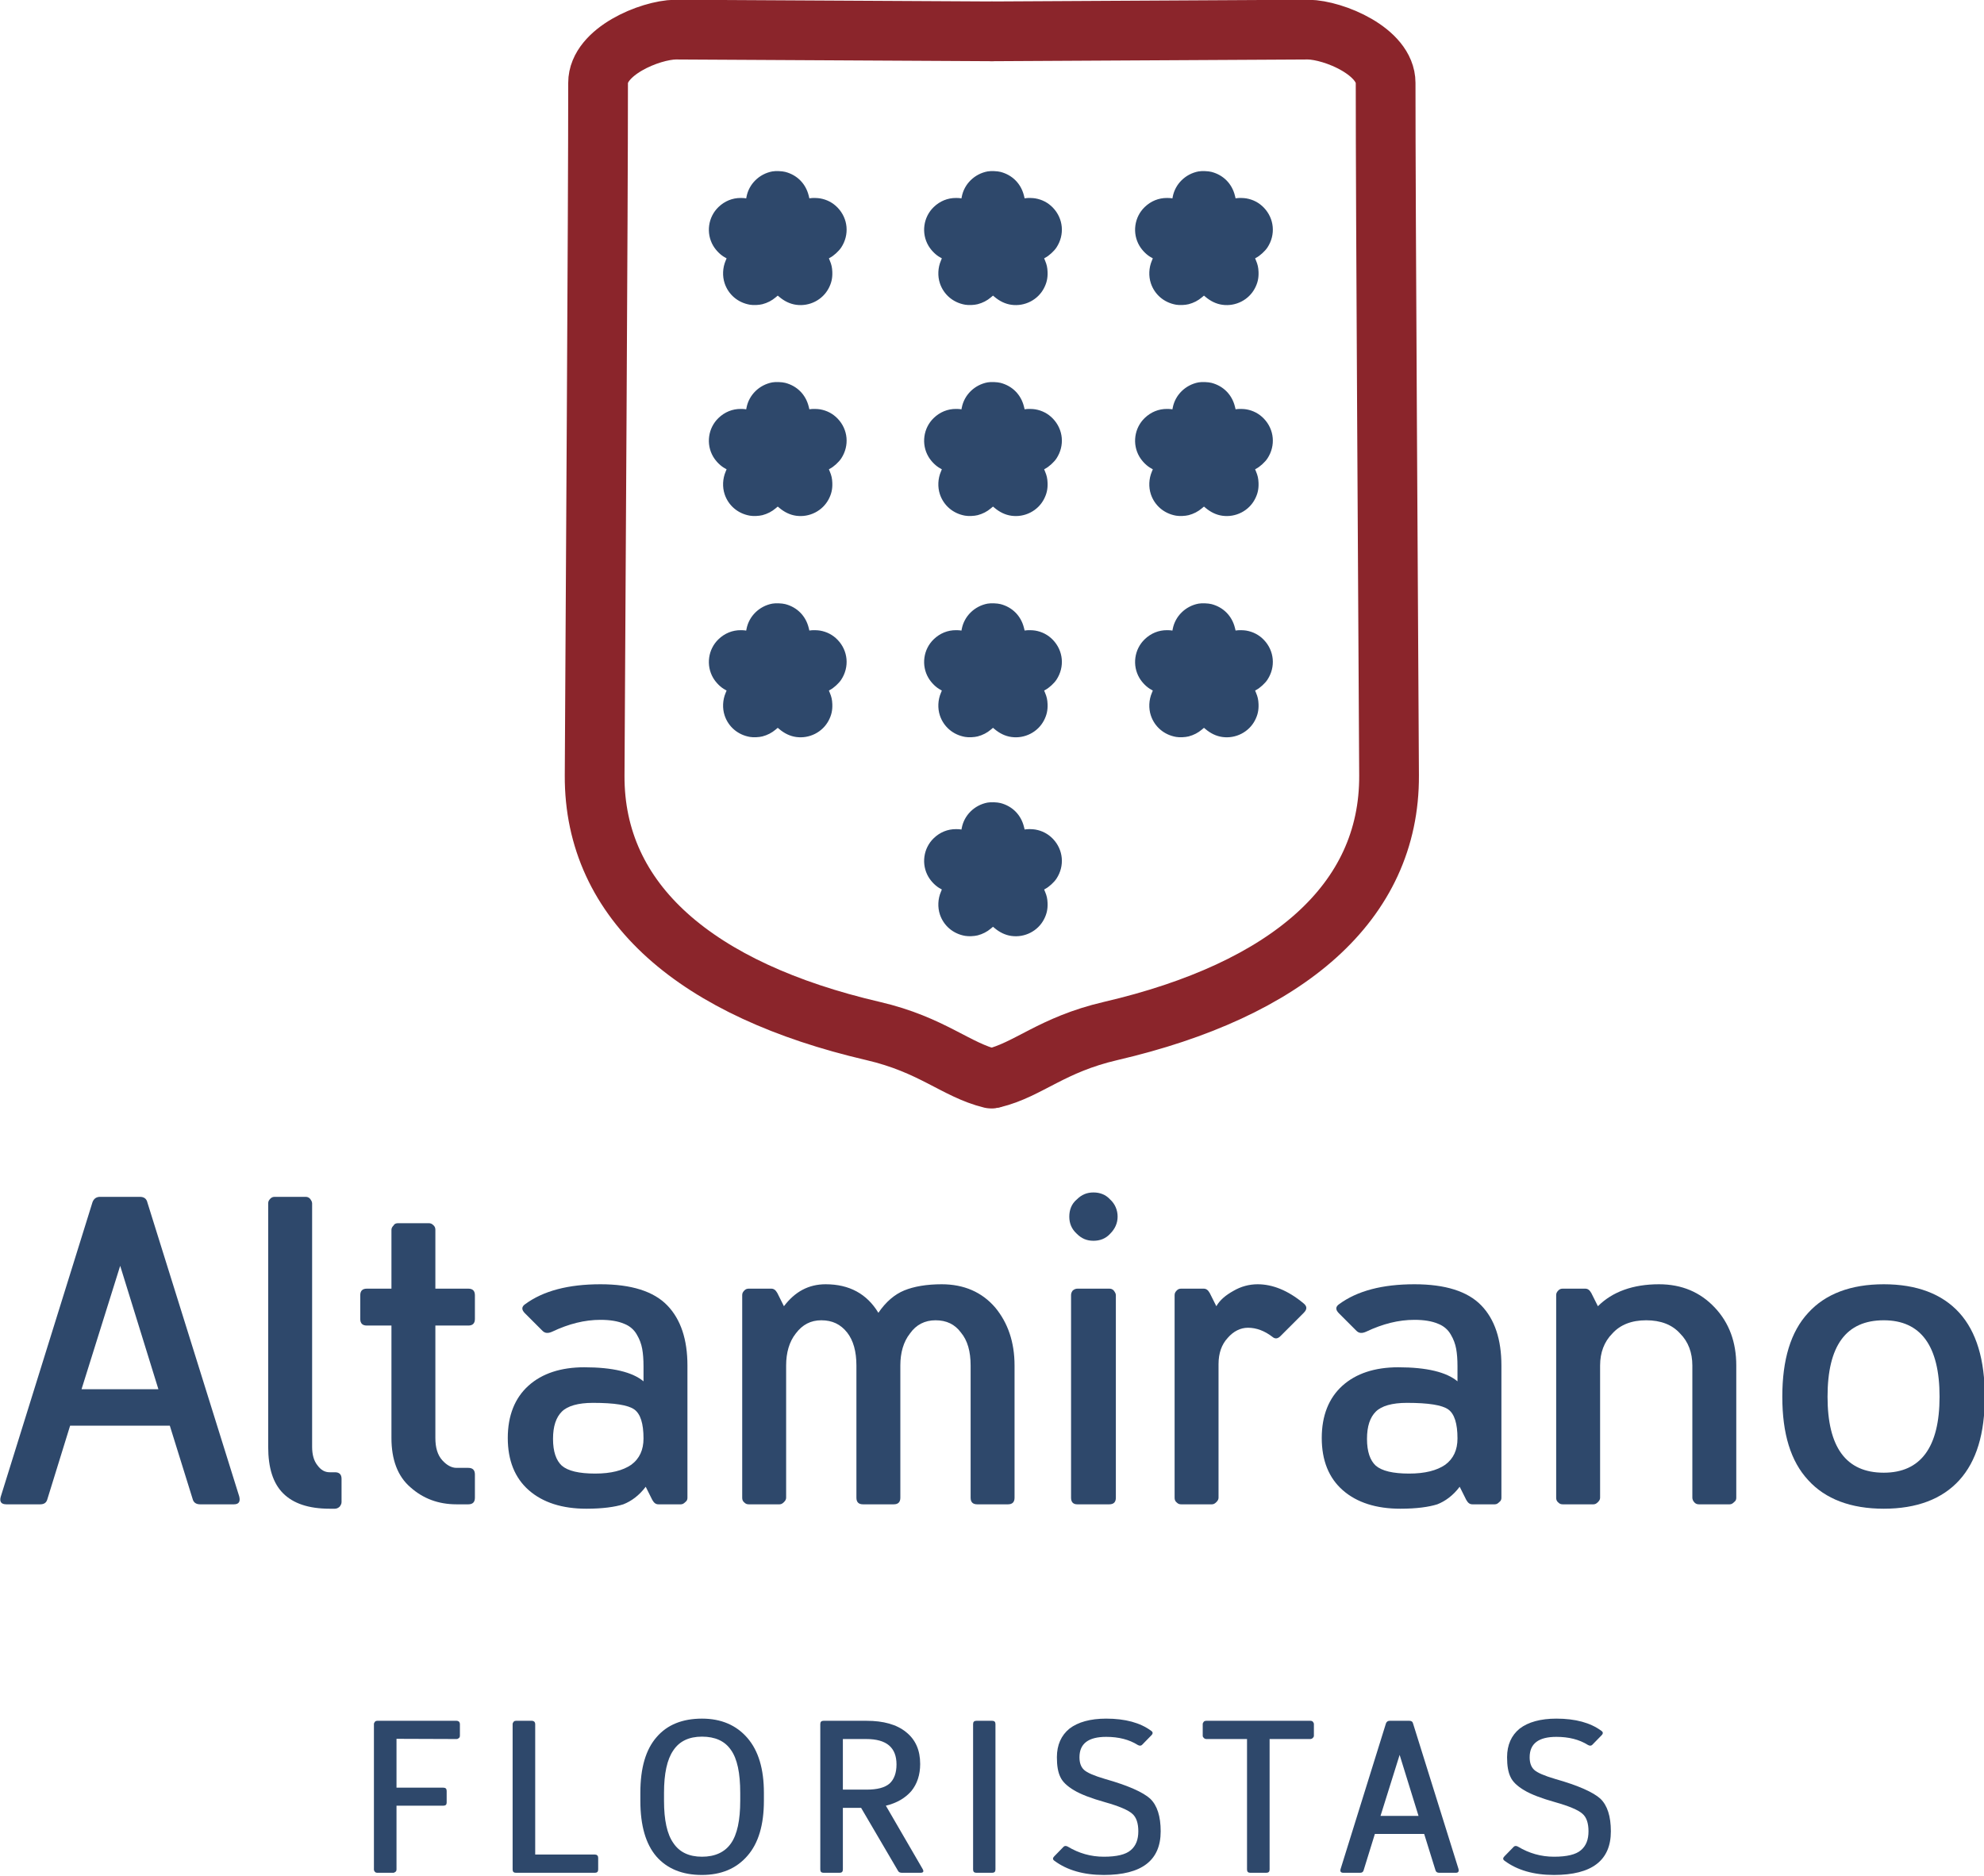 <?xml version="1.0" encoding="UTF-8"?>
<svg xmlns="http://www.w3.org/2000/svg" xmlns:xlink="http://www.w3.org/1999/xlink" xmlns:serif="http://www.serif.com/" width="100%" height="100%" viewBox="0 0 664 628" xml:space="preserve" style="fill-rule:evenodd;clip-rule:evenodd;stroke-linecap:round;stroke-linejoin:round;stroke-miterlimit:1.5;">    <g transform="matrix(1,0,0,1,-208.013,-221.35)">        <g transform="matrix(0.956,0,0,0.956,-197.544,205.313)">            <g>                <g>                    <g transform="matrix(1.527,0,0,1.527,-81.504,-373.237)">                        <g transform="matrix(0.606,0,0,0.606,329.237,600.306)">                            <g transform="matrix(166.182,0,0,166.182,0,0)">                                <path d="M0.564,-0.018C0.567,-0.006 0.563,-0 0.552,-0L0.475,-0C0.466,-0 0.46,-0.004 0.458,-0.012L0.406,-0.179L0.179,-0.179L0.127,-0.011C0.125,-0.004 0.12,-0 0.111,-0L0.034,-0C0.022,-0 0.018,-0.006 0.021,-0.017L0.23,-0.688C0.233,-0.696 0.239,-0.7 0.247,-0.7L0.338,-0.7C0.347,-0.7 0.353,-0.696 0.355,-0.687L0.564,-0.018ZM0.205,-0.262L0.38,-0.262L0.293,-0.543L0.205,-0.262Z" style="fill:rgb(46,72,107);fill-rule:nonzero;"></path>                            </g>                            <g transform="matrix(166.182,0,0,166.182,93.883,0)">                                <path d="M0.232,-0.005C0.232,-0.001 0.23,0.002 0.228,0.005C0.225,0.008 0.221,0.01 0.217,0.01L0.205,0.01C0.157,0.01 0.122,-0.002 0.099,-0.025C0.076,-0.048 0.065,-0.083 0.065,-0.131L0.065,-0.685C0.065,-0.689 0.066,-0.692 0.07,-0.696C0.073,-0.699 0.076,-0.7 0.08,-0.7L0.15,-0.7C0.154,-0.7 0.157,-0.699 0.16,-0.696C0.163,-0.692 0.165,-0.689 0.165,-0.685L0.165,-0.131C0.165,-0.113 0.169,-0.099 0.177,-0.089C0.185,-0.078 0.194,-0.073 0.205,-0.073L0.217,-0.073C0.227,-0.073 0.232,-0.068 0.232,-0.058L0.232,-0.005Z" style="fill:rgb(46,72,107);fill-rule:nonzero;"></path>                            </g>                            <g transform="matrix(166.182,0,0,166.182,134.861,0)">                                <path d="M0.274,-0.407L0.199,-0.407L0.199,-0.151C0.199,-0.129 0.204,-0.112 0.215,-0.1C0.225,-0.089 0.236,-0.083 0.247,-0.083L0.274,-0.083C0.284,-0.083 0.289,-0.078 0.289,-0.068L0.289,-0.015C0.289,-0.005 0.284,-0 0.274,-0L0.247,-0C0.206,-0 0.171,-0.013 0.142,-0.039C0.113,-0.064 0.099,-0.102 0.099,-0.151L0.099,-0.407L0.043,-0.407C0.033,-0.407 0.028,-0.412 0.028,-0.422L0.028,-0.476C0.028,-0.486 0.033,-0.491 0.043,-0.491L0.099,-0.491L0.099,-0.625C0.099,-0.629 0.101,-0.632 0.104,-0.635C0.106,-0.639 0.11,-0.64 0.114,-0.64L0.184,-0.64C0.188,-0.64 0.191,-0.639 0.195,-0.635C0.198,-0.632 0.199,-0.629 0.199,-0.625L0.199,-0.491L0.274,-0.491C0.284,-0.491 0.289,-0.486 0.289,-0.476L0.289,-0.422C0.289,-0.412 0.284,-0.407 0.274,-0.407Z" style="fill:rgb(46,72,107);fill-rule:nonzero;"></path>                            </g>                            <g transform="matrix(166.182,0,0,166.182,187.847,0)">                                <path d="M0.224,0.01C0.169,0.01 0.125,-0.004 0.093,-0.032C0.061,-0.06 0.045,-0.1 0.045,-0.151C0.045,-0.202 0.061,-0.242 0.092,-0.27C0.123,-0.298 0.166,-0.312 0.219,-0.312C0.284,-0.312 0.329,-0.301 0.354,-0.28L0.354,-0.314C0.354,-0.33 0.353,-0.343 0.351,-0.354C0.349,-0.365 0.345,-0.376 0.339,-0.386C0.333,-0.397 0.323,-0.406 0.31,-0.411C0.296,-0.417 0.278,-0.42 0.256,-0.42C0.22,-0.42 0.184,-0.411 0.146,-0.393C0.137,-0.389 0.13,-0.389 0.124,-0.395L0.084,-0.435C0.076,-0.443 0.076,-0.45 0.085,-0.456C0.126,-0.486 0.183,-0.501 0.256,-0.501C0.326,-0.501 0.377,-0.485 0.408,-0.453C0.439,-0.421 0.454,-0.375 0.454,-0.316L0.454,-0.015C0.454,-0.011 0.453,-0.008 0.449,-0.005C0.446,-0.002 0.443,-0 0.439,-0L0.388,-0C0.382,-0 0.378,-0.003 0.374,-0.01L0.359,-0.04C0.344,-0.02 0.326,-0.007 0.308,-0C0.289,0.006 0.261,0.01 0.224,0.01ZM0.244,-0.07C0.28,-0.07 0.307,-0.077 0.326,-0.09C0.345,-0.104 0.354,-0.124 0.354,-0.15C0.354,-0.184 0.347,-0.206 0.333,-0.216C0.319,-0.226 0.288,-0.231 0.239,-0.231C0.205,-0.231 0.181,-0.224 0.168,-0.211C0.155,-0.198 0.148,-0.178 0.148,-0.149C0.148,-0.12 0.155,-0.1 0.168,-0.088C0.182,-0.076 0.207,-0.07 0.244,-0.07Z" style="fill:rgb(46,72,107);fill-rule:nonzero;"></path>                            </g>                            <g transform="matrix(166.182,0,0,166.182,273.21,0)">                                <path d="M0.519,-0.501C0.57,-0.501 0.611,-0.483 0.641,-0.448C0.67,-0.413 0.685,-0.369 0.685,-0.316L0.685,-0.015C0.685,-0.005 0.68,-0 0.67,-0L0.6,-0C0.59,-0 0.585,-0.005 0.585,-0.015L0.585,-0.316C0.585,-0.348 0.578,-0.373 0.563,-0.391C0.549,-0.41 0.53,-0.419 0.505,-0.419C0.481,-0.419 0.461,-0.409 0.447,-0.389C0.432,-0.37 0.425,-0.345 0.425,-0.316L0.425,-0.015C0.425,-0.005 0.42,-0 0.41,-0L0.34,-0C0.33,-0 0.325,-0.005 0.325,-0.015L0.325,-0.316C0.325,-0.348 0.318,-0.373 0.304,-0.391C0.289,-0.41 0.27,-0.419 0.245,-0.419C0.221,-0.419 0.202,-0.409 0.187,-0.389C0.172,-0.37 0.165,-0.345 0.165,-0.316L0.165,-0.015C0.165,-0.011 0.163,-0.008 0.16,-0.005C0.157,-0.002 0.154,-0 0.15,-0L0.08,-0C0.076,-0 0.073,-0.001 0.07,-0.004C0.066,-0.007 0.065,-0.011 0.065,-0.015L0.065,-0.476C0.065,-0.48 0.066,-0.483 0.07,-0.487C0.073,-0.49 0.076,-0.491 0.08,-0.491L0.131,-0.491C0.137,-0.491 0.141,-0.488 0.145,-0.481L0.16,-0.451C0.185,-0.484 0.216,-0.501 0.255,-0.501C0.309,-0.501 0.349,-0.479 0.375,-0.436C0.392,-0.461 0.412,-0.478 0.434,-0.487C0.456,-0.496 0.485,-0.501 0.519,-0.501Z" style="fill:rgb(46,72,107);fill-rule:nonzero;"></path>                            </g>                            <g transform="matrix(166.182,0,0,166.182,396.954,0)">                                <path d="M0.158,-0.616C0.148,-0.605 0.135,-0.6 0.12,-0.6C0.105,-0.6 0.093,-0.605 0.082,-0.616C0.07,-0.627 0.065,-0.64 0.065,-0.655C0.065,-0.67 0.07,-0.684 0.082,-0.694C0.093,-0.705 0.105,-0.71 0.12,-0.71C0.135,-0.71 0.148,-0.705 0.158,-0.694C0.169,-0.684 0.175,-0.67 0.175,-0.655C0.175,-0.64 0.169,-0.627 0.158,-0.616ZM0.083,-0C0.074,-0 0.069,-0.005 0.069,-0.015L0.069,-0.476C0.069,-0.48 0.07,-0.483 0.073,-0.487C0.077,-0.49 0.08,-0.491 0.084,-0.491L0.156,-0.491C0.16,-0.491 0.163,-0.49 0.166,-0.487C0.169,-0.483 0.171,-0.48 0.171,-0.476L0.171,-0.015C0.171,-0.005 0.166,-0 0.156,-0L0.083,-0Z" style="fill:rgb(46,72,107);fill-rule:nonzero;"></path>                            </g>                            <g transform="matrix(166.182,0,0,166.182,436.796,0)">                                <path d="M0.08,-0C0.076,-0 0.073,-0.001 0.07,-0.004C0.066,-0.007 0.065,-0.011 0.065,-0.015L0.065,-0.476C0.065,-0.48 0.066,-0.483 0.07,-0.487C0.073,-0.49 0.076,-0.491 0.08,-0.491L0.131,-0.491C0.137,-0.491 0.141,-0.488 0.145,-0.481L0.16,-0.451C0.168,-0.465 0.181,-0.476 0.199,-0.486C0.216,-0.496 0.235,-0.501 0.254,-0.501C0.288,-0.501 0.323,-0.487 0.358,-0.458C0.367,-0.451 0.367,-0.444 0.359,-0.436L0.306,-0.383C0.3,-0.377 0.294,-0.376 0.288,-0.381C0.27,-0.395 0.251,-0.402 0.232,-0.402C0.215,-0.402 0.199,-0.394 0.186,-0.379C0.172,-0.364 0.165,-0.344 0.165,-0.319L0.165,-0.015C0.165,-0.011 0.163,-0.008 0.16,-0.005C0.157,-0.002 0.154,-0 0.15,-0L0.08,-0Z" style="fill:rgb(46,72,107);fill-rule:nonzero;"></path>                            </g>                            <g transform="matrix(166.182,0,0,166.182,495.787,0)">                                <path d="M0.224,0.01C0.169,0.01 0.125,-0.004 0.093,-0.032C0.061,-0.06 0.045,-0.1 0.045,-0.151C0.045,-0.202 0.061,-0.242 0.092,-0.27C0.123,-0.298 0.166,-0.312 0.219,-0.312C0.284,-0.312 0.329,-0.301 0.354,-0.28L0.354,-0.314C0.354,-0.33 0.353,-0.343 0.351,-0.354C0.349,-0.365 0.345,-0.376 0.339,-0.386C0.333,-0.397 0.323,-0.406 0.31,-0.411C0.296,-0.417 0.278,-0.42 0.256,-0.42C0.22,-0.42 0.184,-0.411 0.146,-0.393C0.137,-0.389 0.13,-0.389 0.124,-0.395L0.084,-0.435C0.076,-0.443 0.076,-0.45 0.085,-0.456C0.126,-0.486 0.183,-0.501 0.256,-0.501C0.326,-0.501 0.377,-0.485 0.408,-0.453C0.439,-0.421 0.454,-0.375 0.454,-0.316L0.454,-0.015C0.454,-0.011 0.453,-0.008 0.449,-0.005C0.446,-0.002 0.443,-0 0.439,-0L0.388,-0C0.382,-0 0.378,-0.003 0.374,-0.01L0.359,-0.04C0.344,-0.02 0.326,-0.007 0.308,-0C0.289,0.006 0.261,0.01 0.224,0.01ZM0.244,-0.07C0.28,-0.07 0.307,-0.077 0.326,-0.09C0.345,-0.104 0.354,-0.124 0.354,-0.15C0.354,-0.184 0.347,-0.206 0.333,-0.216C0.319,-0.226 0.288,-0.231 0.239,-0.231C0.205,-0.231 0.181,-0.224 0.168,-0.211C0.155,-0.198 0.148,-0.178 0.148,-0.149C0.148,-0.12 0.155,-0.1 0.168,-0.088C0.182,-0.076 0.207,-0.07 0.244,-0.07Z" style="fill:rgb(46,72,107);fill-rule:nonzero;"></path>                            </g>                            <g transform="matrix(166.182,0,0,166.182,581.15,0)">                                <path d="M0.08,-0C0.076,-0 0.073,-0.001 0.07,-0.004C0.066,-0.007 0.065,-0.011 0.065,-0.015L0.065,-0.476C0.065,-0.48 0.066,-0.483 0.07,-0.487C0.073,-0.49 0.076,-0.491 0.08,-0.491L0.131,-0.491C0.137,-0.491 0.141,-0.488 0.145,-0.481L0.16,-0.451C0.193,-0.484 0.24,-0.501 0.299,-0.501C0.351,-0.501 0.393,-0.483 0.426,-0.448C0.459,-0.413 0.475,-0.369 0.475,-0.316L0.475,-0.015C0.475,-0.011 0.474,-0.008 0.47,-0.005C0.467,-0.002 0.464,-0 0.46,-0L0.39,-0C0.386,-0 0.383,-0.001 0.38,-0.004C0.377,-0.007 0.375,-0.011 0.375,-0.015L0.375,-0.316C0.375,-0.345 0.366,-0.37 0.347,-0.389C0.329,-0.409 0.303,-0.419 0.27,-0.419C0.237,-0.419 0.211,-0.409 0.193,-0.389C0.174,-0.37 0.165,-0.345 0.165,-0.316L0.165,-0.015C0.165,-0.011 0.163,-0.008 0.16,-0.005C0.157,-0.002 0.154,-0 0.15,-0L0.08,-0Z" style="fill:rgb(46,72,107);fill-rule:nonzero;"></path>                            </g>                            <g transform="matrix(166.182,0,0,166.182,669.191,0)">                                <path d="M0.453,-0.055C0.414,-0.012 0.356,0.01 0.281,0.01C0.206,0.01 0.148,-0.012 0.109,-0.055C0.069,-0.098 0.05,-0.161 0.05,-0.245C0.05,-0.329 0.069,-0.393 0.109,-0.436C0.148,-0.479 0.206,-0.501 0.281,-0.501C0.356,-0.501 0.414,-0.479 0.453,-0.436C0.492,-0.393 0.511,-0.329 0.511,-0.245C0.511,-0.161 0.492,-0.098 0.453,-0.055ZM0.281,-0.419C0.195,-0.419 0.153,-0.361 0.153,-0.245C0.153,-0.13 0.195,-0.072 0.281,-0.072C0.365,-0.072 0.408,-0.13 0.408,-0.245C0.408,-0.361 0.365,-0.419 0.281,-0.419Z" style="fill:rgb(46,72,107);fill-rule:nonzero;"></path>                            </g>                        </g>                        <g transform="matrix(0.655,0,0,0.655,327.415,14.239)">                            <g transform="matrix(76,0,0,76,130.942,1023.73)">                                <path d="M0.471,-0.631C0.471,-0.627 0.47,-0.624 0.467,-0.621C0.463,-0.618 0.46,-0.616 0.456,-0.616L0.179,-0.617L0.179,-0.392L0.395,-0.392C0.405,-0.392 0.41,-0.387 0.41,-0.377L0.41,-0.323C0.41,-0.314 0.405,-0.309 0.395,-0.309L0.179,-0.309L0.179,-0.015C0.179,-0.011 0.178,-0.008 0.175,-0.005C0.171,-0.002 0.168,-0 0.164,-0L0.09,-0C0.086,-0 0.083,-0.001 0.08,-0.004C0.077,-0.007 0.075,-0.011 0.075,-0.015L0.075,-0.685C0.075,-0.689 0.077,-0.692 0.08,-0.696C0.083,-0.699 0.086,-0.7 0.09,-0.7L0.456,-0.7C0.46,-0.7 0.463,-0.699 0.467,-0.696C0.47,-0.692 0.471,-0.689 0.471,-0.685L0.471,-0.631Z" style="fill:rgb(46,72,107);fill-rule:nonzero;"></path>                            </g>                            <g transform="matrix(76,0,0,76,179.49,1023.73)">                                <path d="M0.179,-0.084L0.454,-0.084C0.458,-0.084 0.462,-0.083 0.465,-0.08C0.468,-0.077 0.469,-0.073 0.469,-0.069L0.469,-0.015C0.469,-0.005 0.464,-0 0.454,-0L0.09,-0C0.08,-0 0.075,-0.005 0.075,-0.015L0.075,-0.685C0.075,-0.689 0.077,-0.692 0.08,-0.696C0.083,-0.699 0.086,-0.7 0.09,-0.7L0.164,-0.7C0.168,-0.7 0.171,-0.699 0.175,-0.696C0.178,-0.692 0.179,-0.689 0.179,-0.685L0.179,-0.084Z" style="fill:rgb(46,72,107);fill-rule:nonzero;"></path>                            </g>                            <g transform="matrix(76,0,0,76,225.716,1023.73)">                                <path d="M0.338,0.01C0.248,0.01 0.178,-0.019 0.129,-0.075C0.08,-0.132 0.055,-0.217 0.055,-0.332L0.055,-0.368C0.055,-0.483 0.08,-0.568 0.13,-0.625C0.179,-0.682 0.249,-0.71 0.339,-0.71C0.427,-0.71 0.497,-0.68 0.548,-0.621C0.599,-0.562 0.624,-0.478 0.624,-0.368L0.624,-0.332C0.624,-0.221 0.599,-0.136 0.548,-0.078C0.497,-0.019 0.427,0.01 0.338,0.01ZM0.339,-0.627C0.279,-0.627 0.235,-0.606 0.207,-0.564C0.178,-0.522 0.164,-0.457 0.164,-0.368L0.164,-0.332C0.164,-0.243 0.178,-0.178 0.207,-0.137C0.235,-0.095 0.279,-0.074 0.339,-0.074C0.399,-0.074 0.444,-0.095 0.472,-0.135C0.501,-0.176 0.515,-0.242 0.515,-0.332L0.515,-0.368C0.515,-0.46 0.501,-0.526 0.472,-0.566C0.444,-0.607 0.399,-0.627 0.339,-0.627Z" style="fill:rgb(46,72,107);fill-rule:nonzero;"></path>                            </g>                            <g transform="matrix(76,0,0,76,287.178,1023.73)">                                <path d="M0.546,-0.018C0.553,-0.006 0.55,-0 0.536,-0L0.451,-0C0.442,-0 0.436,-0.003 0.433,-0.009L0.263,-0.299L0.179,-0.299L0.179,-0.015C0.179,-0.005 0.174,-0 0.164,-0L0.09,-0C0.08,-0 0.075,-0.005 0.075,-0.015L0.075,-0.685C0.075,-0.695 0.08,-0.7 0.09,-0.7L0.288,-0.7C0.366,-0.7 0.427,-0.683 0.47,-0.648C0.514,-0.613 0.535,-0.564 0.535,-0.501C0.535,-0.451 0.521,-0.409 0.494,-0.376C0.466,-0.344 0.427,-0.321 0.377,-0.309L0.546,-0.018ZM0.179,-0.616L0.179,-0.383L0.288,-0.383C0.337,-0.383 0.372,-0.392 0.394,-0.411C0.415,-0.43 0.426,-0.46 0.426,-0.499C0.426,-0.577 0.38,-0.616 0.287,-0.616L0.179,-0.616Z" style="fill:rgb(46,72,107);fill-rule:nonzero;"></path>                            </g>                            <g transform="matrix(76,0,0,76,340.661,1023.73)">                                <path d="M0.075,-0.685C0.075,-0.695 0.08,-0.7 0.09,-0.7L0.163,-0.7C0.173,-0.7 0.178,-0.695 0.178,-0.685L0.178,-0.015C0.178,-0.005 0.173,-0 0.163,-0L0.09,-0C0.08,-0 0.075,-0.005 0.075,-0.015L0.075,-0.685Z" style="fill:rgb(46,72,107);fill-rule:nonzero;"></path>                            </g>                            <g transform="matrix(76,0,0,76,369.764,1023.73)">                                <path d="M0.078,-0.532C0.078,-0.589 0.098,-0.633 0.136,-0.664C0.175,-0.694 0.232,-0.71 0.305,-0.71C0.393,-0.71 0.462,-0.691 0.512,-0.654C0.521,-0.648 0.521,-0.641 0.513,-0.633L0.472,-0.591C0.466,-0.584 0.458,-0.584 0.45,-0.589C0.41,-0.614 0.362,-0.626 0.305,-0.626C0.223,-0.626 0.182,-0.595 0.182,-0.532C0.182,-0.506 0.189,-0.487 0.203,-0.474C0.217,-0.461 0.249,-0.447 0.3,-0.432C0.406,-0.402 0.475,-0.371 0.508,-0.341C0.54,-0.31 0.556,-0.26 0.556,-0.191C0.556,-0.057 0.469,0.01 0.294,0.01C0.201,0.01 0.125,-0.012 0.067,-0.055C0.058,-0.061 0.058,-0.068 0.066,-0.076L0.107,-0.118C0.113,-0.125 0.121,-0.125 0.129,-0.12C0.179,-0.09 0.234,-0.074 0.294,-0.074C0.354,-0.074 0.395,-0.084 0.418,-0.104C0.442,-0.124 0.453,-0.153 0.453,-0.191C0.453,-0.228 0.444,-0.256 0.425,-0.272C0.406,-0.289 0.364,-0.307 0.3,-0.325C0.236,-0.343 0.189,-0.361 0.157,-0.38C0.125,-0.399 0.104,-0.419 0.094,-0.441C0.083,-0.463 0.078,-0.493 0.078,-0.532Z" style="fill:rgb(46,72,107);fill-rule:nonzero;"></path>                            </g>                            <g transform="matrix(76,0,0,76,424.837,1023.73)">                                <path d="M0.52,-0.7C0.525,-0.7 0.529,-0.699 0.532,-0.696C0.535,-0.692 0.537,-0.689 0.537,-0.685L0.537,-0.631C0.537,-0.627 0.535,-0.624 0.532,-0.621C0.529,-0.618 0.525,-0.616 0.52,-0.616L0.333,-0.616L0.333,-0.015C0.333,-0.005 0.328,-0 0.318,-0L0.244,-0C0.234,-0 0.229,-0.005 0.229,-0.015L0.229,-0.616L0.042,-0.616C0.037,-0.616 0.033,-0.618 0.03,-0.621C0.027,-0.624 0.025,-0.627 0.025,-0.631L0.025,-0.685C0.025,-0.689 0.027,-0.692 0.03,-0.696C0.033,-0.699 0.037,-0.7 0.042,-0.7L0.52,-0.7Z" style="fill:rgb(46,72,107);fill-rule:nonzero;"></path>                            </g>                            <g transform="matrix(76,0,0,76,473.389,1023.73)">                                <path d="M0.564,-0.018C0.567,-0.006 0.563,-0 0.552,-0L0.475,-0C0.466,-0 0.46,-0.004 0.458,-0.012L0.406,-0.179L0.179,-0.179L0.127,-0.011C0.125,-0.004 0.12,-0 0.111,-0L0.034,-0C0.022,-0 0.018,-0.006 0.021,-0.017L0.23,-0.688C0.233,-0.696 0.239,-0.7 0.247,-0.7L0.338,-0.7C0.347,-0.7 0.353,-0.696 0.355,-0.687L0.564,-0.018ZM0.205,-0.262L0.38,-0.262L0.293,-0.543L0.205,-0.262Z" style="fill:rgb(46,72,107);fill-rule:nonzero;"></path>                            </g>                            <g transform="matrix(76,0,0,76,527.335,1023.73)">                                <path d="M0.078,-0.532C0.078,-0.589 0.098,-0.633 0.136,-0.664C0.175,-0.694 0.232,-0.71 0.305,-0.71C0.393,-0.71 0.462,-0.691 0.512,-0.654C0.521,-0.648 0.521,-0.641 0.513,-0.633L0.472,-0.591C0.466,-0.584 0.458,-0.584 0.45,-0.589C0.41,-0.614 0.362,-0.626 0.305,-0.626C0.223,-0.626 0.182,-0.595 0.182,-0.532C0.182,-0.506 0.189,-0.487 0.203,-0.474C0.217,-0.461 0.249,-0.447 0.3,-0.432C0.406,-0.402 0.475,-0.371 0.508,-0.341C0.54,-0.31 0.556,-0.26 0.556,-0.191C0.556,-0.057 0.469,0.01 0.294,0.01C0.201,0.01 0.125,-0.012 0.067,-0.055C0.058,-0.061 0.058,-0.068 0.066,-0.076L0.107,-0.118C0.113,-0.125 0.121,-0.125 0.129,-0.12C0.179,-0.09 0.234,-0.074 0.294,-0.074C0.354,-0.074 0.395,-0.084 0.418,-0.104C0.442,-0.124 0.453,-0.153 0.453,-0.191C0.453,-0.228 0.444,-0.256 0.425,-0.272C0.406,-0.289 0.364,-0.307 0.3,-0.325C0.236,-0.343 0.189,-0.361 0.157,-0.38C0.125,-0.399 0.104,-0.419 0.094,-0.441C0.083,-0.463 0.078,-0.493 0.078,-0.532Z" style="fill:rgb(46,72,107);fill-rule:nonzero;"></path>                            </g>                        </g>                    </g>                    <g transform="matrix(1.597,0,0,1.597,-120.802,-366.071)">                        <g transform="matrix(0.664,0,0,0.664,197.855,116.589)">                            <path d="M543.376,195.795L438.981,195.227C430.471,195.37 413.445,202.481 413.45,212.816C413.467,254.599 412.581,389.565 412.315,441.464C412.099,483.473 446.042,512.304 504.227,525.835C523.761,530.377 531.555,538.686 543.208,541.54" style="fill:none;stroke:rgb(139,37,43);stroke-width:19.72px;"></path>                        </g>                        <g transform="matrix(-0.664,0,0,0.664,919.556,116.589)">                            <path d="M543.376,195.795L438.981,195.227C430.471,195.37 413.445,202.481 413.45,212.816C413.467,254.599 412.581,389.565 412.315,441.464C412.099,483.473 446.042,512.304 504.227,525.835C523.761,530.377 531.3,538.559 542.953,541.412" style="fill:none;stroke:rgb(139,37,43);stroke-width:19.72px;"></path>                        </g>                        <g id="pngtree-flower-icon-design-template-vector-isolated-png-image_872549.svg">                        </g>                        <g id="pngtree-flower-icon-design-template-vector-isolated-png-image_872549.svg1" serif:id="pngtree-flower-icon-design-template-vector-isolated-png-image_872549.svg">                        </g>                        <g transform="matrix(1.073,0,0,1.073,-14.8,-76.584)">                            <g id="flower--1-.svg" serif:id="flower (1).svg" transform="matrix(0.055,0,0,0.055,490.747,343.435)">                                <g transform="matrix(1,0,0,1,-256,-256)">                                    <g transform="matrix(0.1,0,0,-0.1,-0.014,511.876)">                                        <path d="M2356,5035C1872,4943 1491,4569 1400,4094L1388,4033L1342,4041C1316,4045 1247,4049 1189,4049C877,4051 589,3934 359,3712C-29,3339 -111,2739 162,2275C270,2092 446,1919 613,1834C639,1821 660,1808 660,1806C660,1804 644,1764 624,1718C513,1459 499,1146 587,881C726,462 1078,161 1524,84C1653,61 1861,70 1991,103C2175,151 2341,236 2485,359L2560,422L2606,384C2806,213 3018,112 3244,81C3739,12 4229,263 4455,701C4557,898 4596,1077 4587,1304C4581,1464 4556,1577 4496,1718C4476,1764 4460,1804 4460,1806C4460,1808 4479,1819 4503,1831C4636,1899 4830,2075 4918,2210C5229,2683 5174,3285 4784,3690C4607,3874 4386,3990 4130,4034C4035,4050 3862,4054 3780,4042L3735,4035L3709,4140C3599,4580 3281,4902 2841,5017C2718,5049 2479,5058 2356,5035Z" style="fill:rgb(46,72,107);fill-rule:nonzero;"></path>                                    </g>                                </g>                            </g>                            <g id="flower--1-.svg1" serif:id="flower (1).svg" transform="matrix(0.055,0,0,0.055,490.747,386.535)">                                <g transform="matrix(1,0,0,1,-256,-256)">                                    <g transform="matrix(0.1,0,0,-0.1,-0.014,511.876)">                                        <path d="M2356,5035C1872,4943 1491,4569 1400,4094L1388,4033L1342,4041C1316,4045 1247,4049 1189,4049C877,4051 589,3934 359,3712C-29,3339 -111,2739 162,2275C270,2092 446,1919 613,1834C639,1821 660,1808 660,1806C660,1804 644,1764 624,1718C513,1459 499,1146 587,881C726,462 1078,161 1524,84C1653,61 1861,70 1991,103C2175,151 2341,236 2485,359L2560,422L2606,384C2806,213 3018,112 3244,81C3739,12 4229,263 4455,701C4557,898 4596,1077 4587,1304C4581,1464 4556,1577 4496,1718C4476,1764 4460,1804 4460,1806C4460,1808 4479,1819 4503,1831C4636,1899 4830,2075 4918,2210C5229,2683 5174,3285 4784,3690C4607,3874 4386,3990 4130,4034C4035,4050 3862,4054 3780,4042L3735,4035L3709,4140C3599,4580 3281,4902 2841,5017C2718,5049 2479,5058 2356,5035Z" style="fill:rgb(46,72,107);fill-rule:nonzero;"></path>                                    </g>                                </g>                            </g>                            <g id="flower--1-.svg2" serif:id="flower (1).svg" transform="matrix(0.055,0,0,0.055,490.747,431.738)">                                <g transform="matrix(1,0,0,1,-256,-256)">                                    <g transform="matrix(0.1,0,0,-0.1,-0.014,511.876)">                                        <path d="M2356,5035C1872,4943 1491,4569 1400,4094L1388,4033L1342,4041C1316,4045 1247,4049 1189,4049C877,4051 589,3934 359,3712C-29,3339 -111,2739 162,2275C270,2092 446,1919 613,1834C639,1821 660,1808 660,1806C660,1804 644,1764 624,1718C513,1459 499,1146 587,881C726,462 1078,161 1524,84C1653,61 1861,70 1991,103C2175,151 2341,236 2485,359L2560,422L2606,384C2806,213 3018,112 3244,81C3739,12 4229,263 4455,701C4557,898 4596,1077 4587,1304C4581,1464 4556,1577 4496,1718C4476,1764 4460,1804 4460,1806C4460,1808 4479,1819 4503,1831C4636,1899 4830,2075 4918,2210C5229,2683 5174,3285 4784,3690C4607,3874 4386,3990 4130,4034C4035,4050 3862,4054 3780,4042L3735,4035L3709,4140C3599,4580 3281,4902 2841,5017C2718,5049 2479,5058 2356,5035Z" style="fill:rgb(46,72,107);fill-rule:nonzero;"></path>                                    </g>                                </g>                            </g>                            <g id="flower--1-.svg3" serif:id="flower (1).svg" transform="matrix(0.055,0,0,0.055,534.723,431.738)">                                <g transform="matrix(1,0,0,1,-256,-256)">                                    <g transform="matrix(0.1,0,0,-0.1,-0.014,511.876)">                                        <path d="M2356,5035C1872,4943 1491,4569 1400,4094L1388,4033L1342,4041C1316,4045 1247,4049 1189,4049C877,4051 589,3934 359,3712C-29,3339 -111,2739 162,2275C270,2092 446,1919 613,1834C639,1821 660,1808 660,1806C660,1804 644,1764 624,1718C513,1459 499,1146 587,881C726,462 1078,161 1524,84C1653,61 1861,70 1991,103C2175,151 2341,236 2485,359L2560,422L2606,384C2806,213 3018,112 3244,81C3739,12 4229,263 4455,701C4557,898 4596,1077 4587,1304C4581,1464 4556,1577 4496,1718C4476,1764 4460,1804 4460,1806C4460,1808 4479,1819 4503,1831C4636,1899 4830,2075 4918,2210C5229,2683 5174,3285 4784,3690C4607,3874 4386,3990 4130,4034C4035,4050 3862,4054 3780,4042L3735,4035L3709,4140C3599,4580 3281,4902 2841,5017C2718,5049 2479,5058 2356,5035Z" style="fill:rgb(46,72,107);fill-rule:nonzero;"></path>                                    </g>                                </g>                            </g>                            <g id="flower--1-.svg4" serif:id="flower (1).svg" transform="matrix(0.055,0,0,0.055,577.823,431.738)">                                <g transform="matrix(1,0,0,1,-256,-256)">                                    <g transform="matrix(0.1,0,0,-0.1,-0.014,511.876)">                                        <path d="M2356,5035C1872,4943 1491,4569 1400,4094L1388,4033L1342,4041C1316,4045 1247,4049 1189,4049C877,4051 589,3934 359,3712C-29,3339 -111,2739 162,2275C270,2092 446,1919 613,1834C639,1821 660,1808 660,1806C660,1804 644,1764 624,1718C513,1459 499,1146 587,881C726,462 1078,161 1524,84C1653,61 1861,70 1991,103C2175,151 2341,236 2485,359L2560,422L2606,384C2806,213 3018,112 3244,81C3739,12 4229,263 4455,701C4557,898 4596,1077 4587,1304C4581,1464 4556,1577 4496,1718C4476,1764 4460,1804 4460,1806C4460,1808 4479,1819 4503,1831C4636,1899 4830,2075 4918,2210C5229,2683 5174,3285 4784,3690C4607,3874 4386,3990 4130,4034C4035,4050 3862,4054 3780,4042L3735,4035L3709,4140C3599,4580 3281,4902 2841,5017C2718,5049 2479,5058 2356,5035Z" style="fill:rgb(46,72,107);fill-rule:nonzero;"></path>                                    </g>                                </g>                            </g>                            <g id="flower--1-.svg5" serif:id="flower (1).svg" transform="matrix(0.055,0,0,0.055,577.823,386.535)">                                <g transform="matrix(1,0,0,1,-256,-256)">                                    <g transform="matrix(0.1,0,0,-0.1,-0.014,511.876)">                                        <path d="M2356,5035C1872,4943 1491,4569 1400,4094L1388,4033L1342,4041C1316,4045 1247,4049 1189,4049C877,4051 589,3934 359,3712C-29,3339 -111,2739 162,2275C270,2092 446,1919 613,1834C639,1821 660,1808 660,1806C660,1804 644,1764 624,1718C513,1459 499,1146 587,881C726,462 1078,161 1524,84C1653,61 1861,70 1991,103C2175,151 2341,236 2485,359L2560,422L2606,384C2806,213 3018,112 3244,81C3739,12 4229,263 4455,701C4557,898 4596,1077 4587,1304C4581,1464 4556,1577 4496,1718C4476,1764 4460,1804 4460,1806C4460,1808 4479,1819 4503,1831C4636,1899 4830,2075 4918,2210C5229,2683 5174,3285 4784,3690C4607,3874 4386,3990 4130,4034C4035,4050 3862,4054 3780,4042L3735,4035L3709,4140C3599,4580 3281,4902 2841,5017C2718,5049 2479,5058 2356,5035Z" style="fill:rgb(46,72,107);fill-rule:nonzero;"></path>                                    </g>                                </g>                            </g>                            <g id="flower--1-.svg6" serif:id="flower (1).svg" transform="matrix(0.055,0,0,0.055,577.823,343.435)">                                <g transform="matrix(1,0,0,1,-256,-256)">                                    <g transform="matrix(0.1,0,0,-0.1,-0.014,511.876)">                                        <path d="M2356,5035C1872,4943 1491,4569 1400,4094L1388,4033L1342,4041C1316,4045 1247,4049 1189,4049C877,4051 589,3934 359,3712C-29,3339 -111,2739 162,2275C270,2092 446,1919 613,1834C639,1821 660,1808 660,1806C660,1804 644,1764 624,1718C513,1459 499,1146 587,881C726,462 1078,161 1524,84C1653,61 1861,70 1991,103C2175,151 2341,236 2485,359L2560,422L2606,384C2806,213 3018,112 3244,81C3739,12 4229,263 4455,701C4557,898 4596,1077 4587,1304C4581,1464 4556,1577 4496,1718C4476,1764 4460,1804 4460,1806C4460,1808 4479,1819 4503,1831C4636,1899 4830,2075 4918,2210C5229,2683 5174,3285 4784,3690C4607,3874 4386,3990 4130,4034C4035,4050 3862,4054 3780,4042L3735,4035L3709,4140C3599,4580 3281,4902 2841,5017C2718,5049 2479,5058 2356,5035Z" style="fill:rgb(46,72,107);fill-rule:nonzero;"></path>                                    </g>                                </g>                            </g>                            <g id="flower--1-.svg7" serif:id="flower (1).svg" transform="matrix(0.055,0,0,0.055,534.723,343.435)">                                <g transform="matrix(1,0,0,1,-256,-256)">                                    <g transform="matrix(0.1,0,0,-0.1,-0.014,511.876)">                                        <path d="M2356,5035C1872,4943 1491,4569 1400,4094L1388,4033L1342,4041C1316,4045 1247,4049 1189,4049C877,4051 589,3934 359,3712C-29,3339 -111,2739 162,2275C270,2092 446,1919 613,1834C639,1821 660,1808 660,1806C660,1804 644,1764 624,1718C513,1459 499,1146 587,881C726,462 1078,161 1524,84C1653,61 1861,70 1991,103C2175,151 2341,236 2485,359L2560,422L2606,384C2806,213 3018,112 3244,81C3739,12 4229,263 4455,701C4557,898 4596,1077 4587,1304C4581,1464 4556,1577 4496,1718C4476,1764 4460,1804 4460,1806C4460,1808 4479,1819 4503,1831C4636,1899 4830,2075 4918,2210C5229,2683 5174,3285 4784,3690C4607,3874 4386,3990 4130,4034C4035,4050 3862,4054 3780,4042L3735,4035L3709,4140C3599,4580 3281,4902 2841,5017C2718,5049 2479,5058 2356,5035Z" style="fill:rgb(46,72,107);fill-rule:nonzero;"></path>                                    </g>                                </g>                            </g>                            <g id="flower--1-.svg8" serif:id="flower (1).svg" transform="matrix(0.055,0,0,0.055,534.723,386.535)">                                <g transform="matrix(1,0,0,1,-256,-256)">                                    <g transform="matrix(0.1,0,0,-0.1,-0.014,511.876)">                                        <path d="M2356,5035C1872,4943 1491,4569 1400,4094L1388,4033L1342,4041C1316,4045 1247,4049 1189,4049C877,4051 589,3934 359,3712C-29,3339 -111,2739 162,2275C270,2092 446,1919 613,1834C639,1821 660,1808 660,1806C660,1804 644,1764 624,1718C513,1459 499,1146 587,881C726,462 1078,161 1524,84C1653,61 1861,70 1991,103C2175,151 2341,236 2485,359L2560,422L2606,384C2806,213 3018,112 3244,81C3739,12 4229,263 4455,701C4557,898 4596,1077 4587,1304C4581,1464 4556,1577 4496,1718C4476,1764 4460,1804 4460,1806C4460,1808 4479,1819 4503,1831C4636,1899 4830,2075 4918,2210C5229,2683 5174,3285 4784,3690C4607,3874 4386,3990 4130,4034C4035,4050 3862,4054 3780,4042L3735,4035L3709,4140C3599,4580 3281,4902 2841,5017C2718,5049 2479,5058 2356,5035Z" style="fill:rgb(46,72,107);fill-rule:nonzero;"></path>                                    </g>                                </g>                            </g>                            <g id="flower--1-.svg9" serif:id="flower (1).svg" transform="matrix(0.055,0,0,0.055,534.723,472.385)">                                <g transform="matrix(1,0,0,1,-256,-256)">                                    <g transform="matrix(0.1,0,0,-0.1,-0.014,511.876)">                                        <path d="M2356,5035C1872,4943 1491,4569 1400,4094L1388,4033L1342,4041C1316,4045 1247,4049 1189,4049C877,4051 589,3934 359,3712C-29,3339 -111,2739 162,2275C270,2092 446,1919 613,1834C639,1821 660,1808 660,1806C660,1804 644,1764 624,1718C513,1459 499,1146 587,881C726,462 1078,161 1524,84C1653,61 1861,70 1991,103C2175,151 2341,236 2485,359L2560,422L2606,384C2806,213 3018,112 3244,81C3739,12 4229,263 4455,701C4557,898 4596,1077 4587,1304C4581,1464 4556,1577 4496,1718C4476,1764 4460,1804 4460,1806C4460,1808 4479,1819 4503,1831C4636,1899 4830,2075 4918,2210C5229,2683 5174,3285 4784,3690C4607,3874 4386,3990 4130,4034C4035,4050 3862,4054 3780,4042L3735,4035L3709,4140C3599,4580 3281,4902 2841,5017C2718,5049 2479,5058 2356,5035Z" style="fill:rgb(46,72,107);fill-rule:nonzero;"></path>                                    </g>                                </g>                            </g>                        </g>                    </g>                </g>            </g>        </g>    </g></svg>

